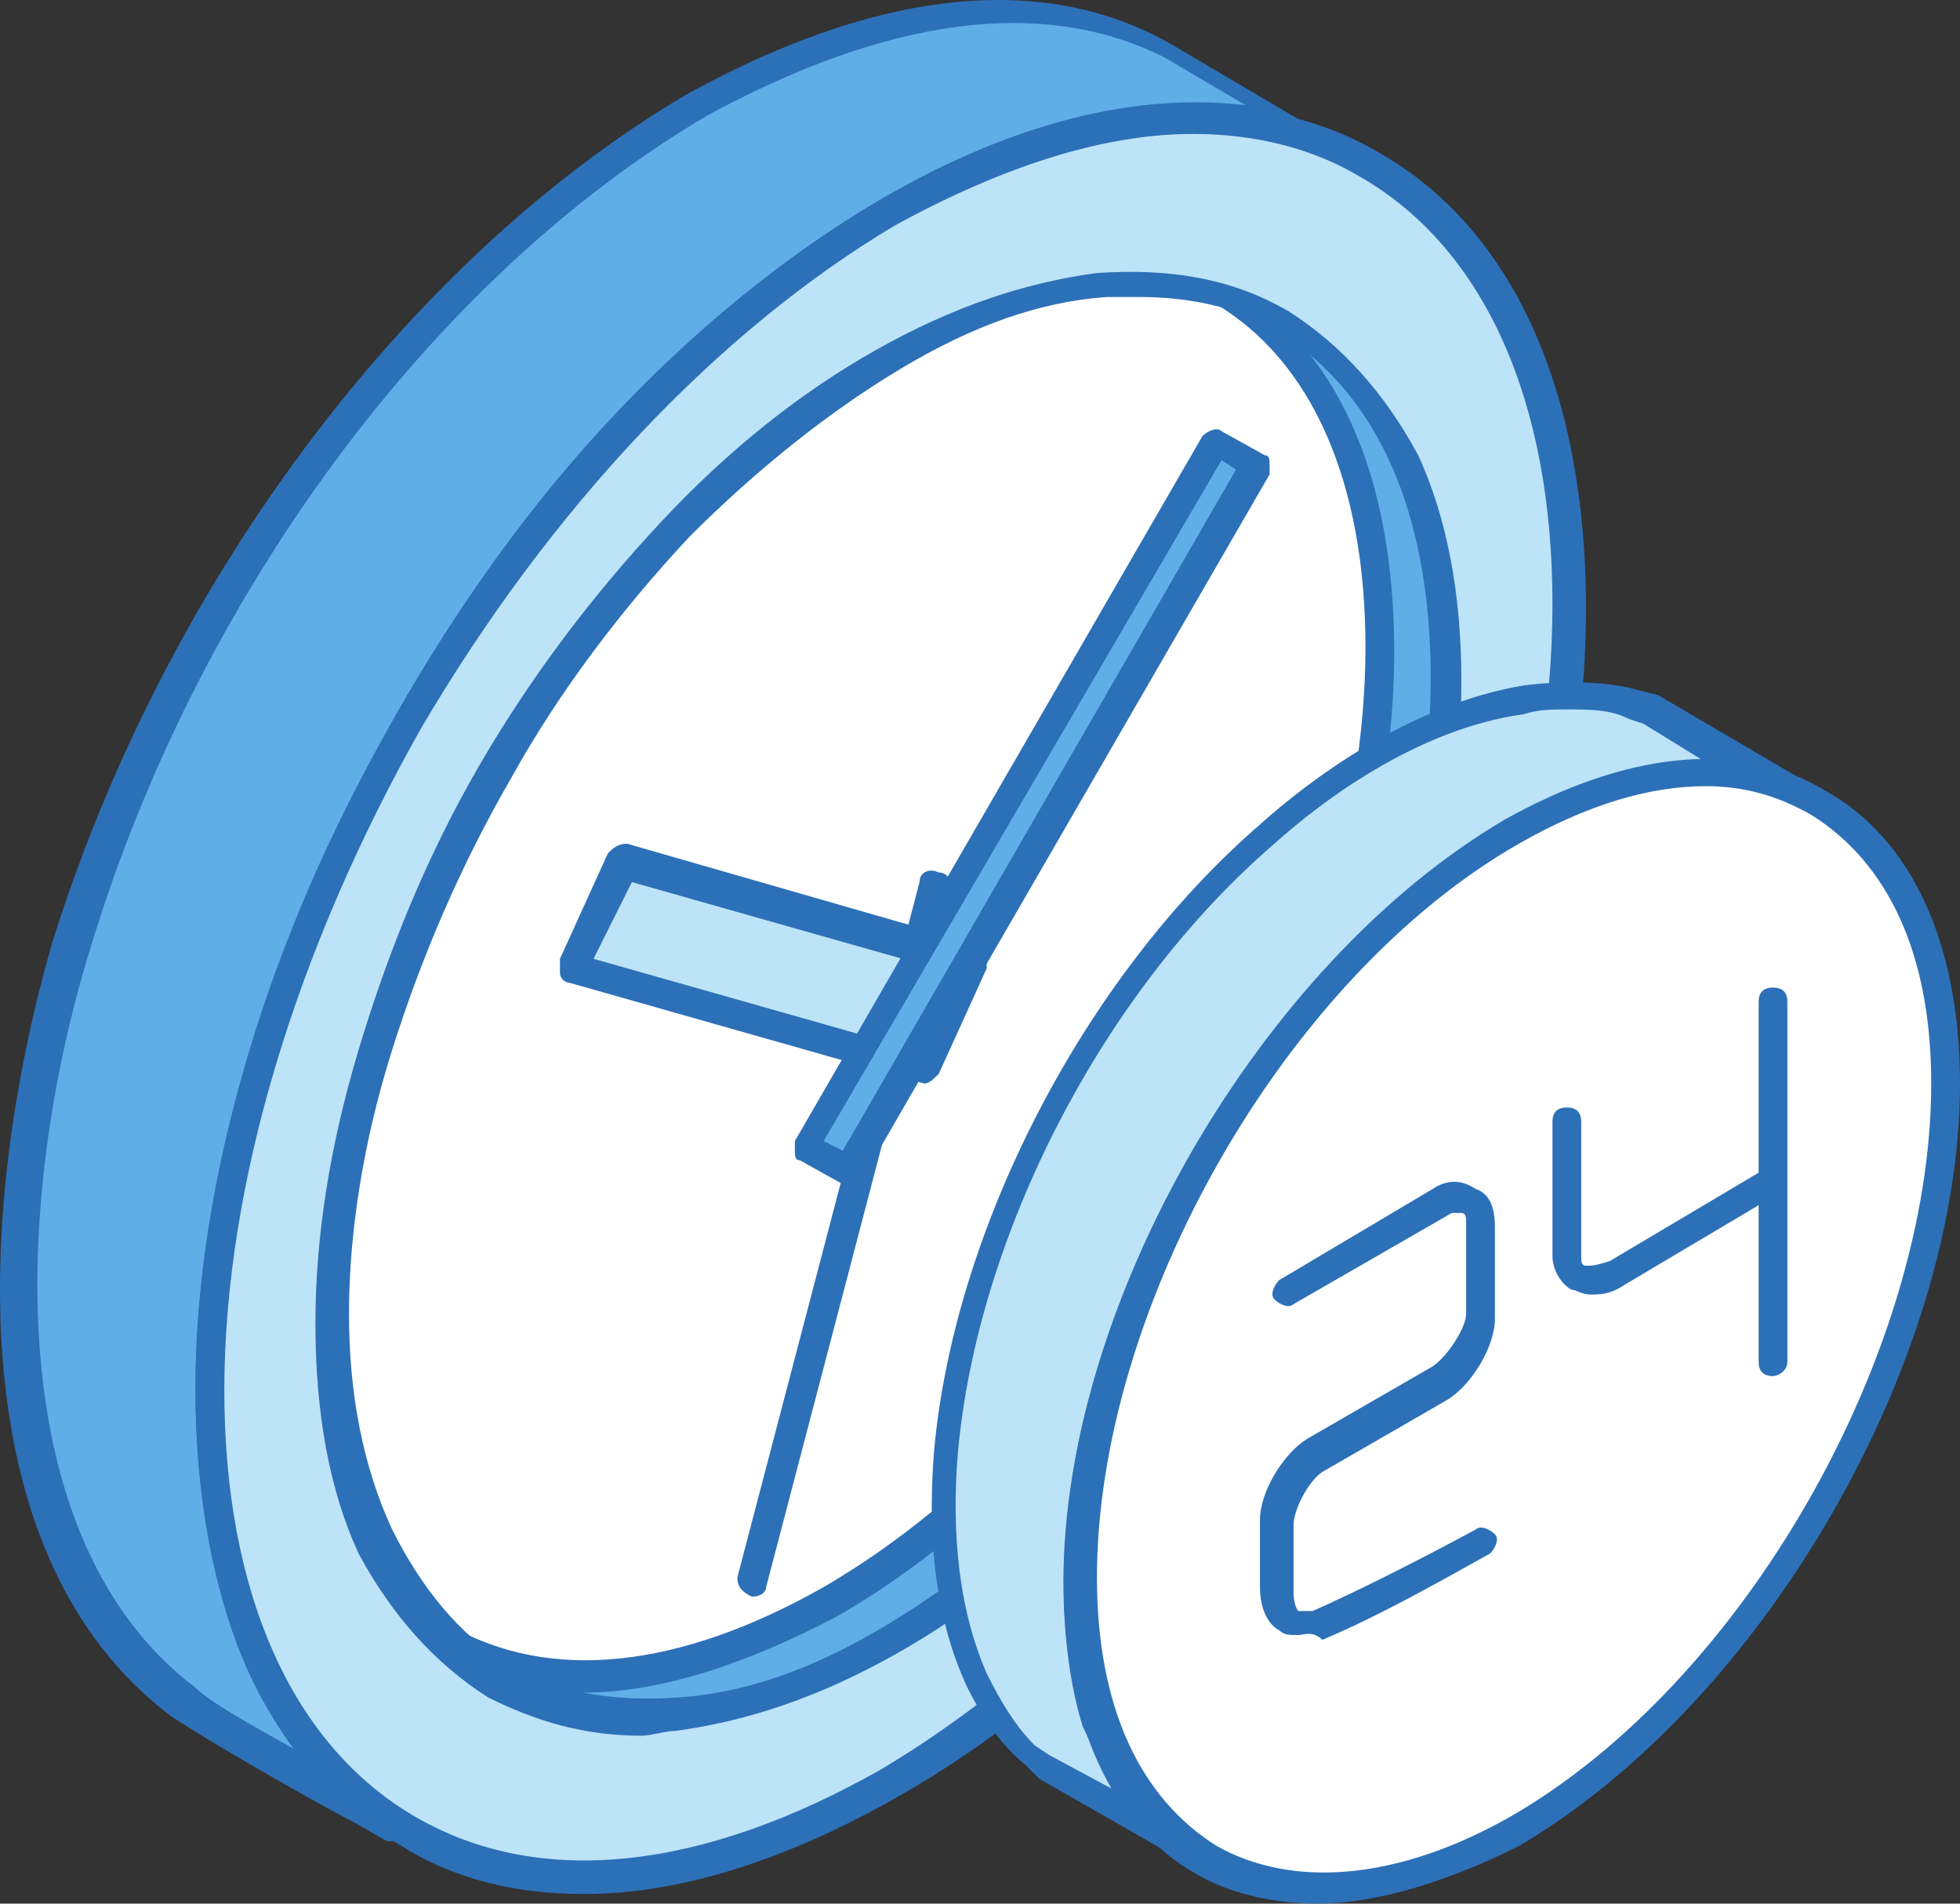 <?xml version="1.0" encoding="UTF-8"?> <svg xmlns="http://www.w3.org/2000/svg" width="69" height="67" viewBox="0 0 69 67" fill="none"><rect x="0" y="0" width="69" height="67" fill="#333333" stroke="none"/><path fill-rule="evenodd" clip-rule="evenodd" d="M17.518 59.234L10.935 55.352C18.7 59.74 28.49 52.313 33.385 46.743C40.305 38.81 46.382 25.306 43.85 14.841C43.006 11.803 41.487 9.102 38.617 7.414L45.538 11.466C52.627 15.854 51.446 27.163 49.251 34.084C46.044 44.38 37.267 56.702 26.802 59.909C23.595 60.753 20.388 60.753 17.518 59.234Z" fill="#5FAEE7"></path><path fill-rule="evenodd" clip-rule="evenodd" d="M17.687 58.727C20.219 60.078 23.257 60.415 26.633 59.403C36.929 56.364 45.538 44.211 48.745 33.915C51.108 26.319 51.614 16.023 45.2 11.803L42.162 9.946C43.006 11.297 43.681 12.816 44.188 14.672C46.888 25.475 40.643 39.148 33.722 47.081C28.996 52.482 21.738 57.715 14.986 57.208L17.687 58.727ZM22.582 61.09C20.557 61.09 18.869 60.584 17.181 59.74L10.598 55.858C10.429 55.689 10.26 55.352 10.429 55.183C10.598 55.014 10.935 54.845 11.104 55.014C18.7 59.234 28.321 51.638 32.878 46.574C39.968 38.472 45.707 25.138 43.175 15.179C42.331 11.803 40.643 9.44 38.28 8.09C38.111 7.921 37.942 7.583 38.111 7.414C38.28 7.246 38.617 7.077 38.786 7.246L45.707 11.297C52.627 15.685 52.121 26.488 49.758 34.59C46.382 45.224 37.436 57.546 26.971 60.753C25.451 60.753 23.932 61.09 22.582 61.09Z" fill="#2C70B8"></path><path fill-rule="evenodd" clip-rule="evenodd" d="M29.165 11.634C18.531 17.88 9.754 32.733 9.754 45.224C9.754 57.546 18.362 62.61 29.165 56.364C39.799 50.119 48.576 35.096 48.576 22.775C48.576 10.453 39.968 5.389 29.165 11.634Z" fill="white"></path><path fill-rule="evenodd" clip-rule="evenodd" d="M37.942 9.44C35.41 9.44 32.541 10.284 29.503 11.972C19.037 18.048 10.429 32.902 10.429 45.055C10.429 50.794 12.286 55.183 15.83 57.208C19.375 59.234 23.932 58.727 28.996 55.858C39.461 49.782 48.07 34.928 48.07 22.775C48.07 17.036 46.213 12.647 42.668 10.622C41.318 9.946 39.63 9.44 37.942 9.44ZM20.557 59.572C18.7 59.572 16.843 59.065 15.324 58.221C11.442 56.027 9.416 51.469 9.416 45.224C9.416 32.733 18.194 17.542 28.996 11.297C34.398 8.258 39.461 7.752 43.175 9.946C47.057 12.141 49.082 16.698 49.082 22.943C49.082 35.434 40.305 50.625 29.503 56.871C26.295 58.559 23.257 59.572 20.557 59.572Z" fill="#2C70B8"></path><path fill-rule="evenodd" clip-rule="evenodd" d="M24.608 3.701C29.503 1 35.748 -1.025 41.149 1.844L47.732 5.727C37.942 0.832 26.296 9.946 20.219 17.036C12.117 26.488 5.196 42.017 7.728 54.508C8.572 58.559 10.26 62.103 13.805 64.466C12.286 63.622 7.56 61.09 6.378 60.078C-1.218 54.339 -0.036 41.511 2.496 33.577C6.04 21.762 14.142 9.946 24.608 3.701Z" fill="#5FAEE7"></path><path fill-rule="evenodd" clip-rule="evenodd" d="M24.945 4.039C15.155 9.778 6.884 21.087 3.171 33.409C0.47 42.186 -0.036 54.17 6.884 59.403C7.391 59.909 8.91 60.753 10.429 61.597C8.91 59.74 7.897 57.208 7.391 54.339C4.859 41.511 12.117 25.644 20.05 16.36C25.958 9.44 35.241 2.688 43.85 3.701L40.98 2.013C35.579 -0.688 29.334 1.675 24.945 4.039ZM13.974 64.804C13.805 64.804 13.805 64.804 13.636 64.804C13.298 64.635 12.792 64.298 12.117 63.96C9.923 62.779 7.053 61.091 6.04 60.415C-1.387 54.845 -0.88 42.692 1.82 33.24C5.703 20.749 14.142 9.271 24.101 3.363C28.659 0.831 35.41 -1.7 41.149 1.507L47.732 5.389C47.901 5.558 48.07 5.895 47.901 6.064C47.732 6.233 47.395 6.402 47.226 6.233C38.28 1.844 27.139 9.44 20.388 17.373C12.623 26.488 5.534 41.848 7.897 54.339C8.741 58.727 10.767 61.934 13.805 63.96C13.974 64.129 14.142 64.466 13.974 64.635C14.311 64.635 14.142 64.804 13.974 64.804Z" fill="#2C70B8"></path><path fill-rule="evenodd" clip-rule="evenodd" d="M17.181 58.896L10.429 55.183H10.598L10.767 55.352L17.518 59.234L17.349 59.065L17.181 58.896Z" fill="#5FAEE7"></path><path fill-rule="evenodd" clip-rule="evenodd" d="M17.518 59.74C17.349 59.74 17.35 59.74 17.181 59.74L10.26 55.689C9.923 55.52 9.923 55.183 10.091 55.014C10.26 54.845 10.598 54.676 10.767 54.845L17.349 58.727L17.687 58.896C17.856 59.065 18.025 59.403 17.856 59.571C17.856 59.571 17.687 59.74 17.518 59.74Z" fill="#2C70B8"></path><path fill-rule="evenodd" clip-rule="evenodd" d="M45.2 11.128L38.449 7.246H38.28L38.111 7.077L44.863 10.959L45.032 11.128H45.2Z" fill="#5FAEE7"></path><path fill-rule="evenodd" clip-rule="evenodd" d="M45.2 11.634C45.032 11.634 45.031 11.634 44.863 11.634L44.525 11.466L37.942 7.583C37.773 7.414 37.605 7.077 37.773 6.908C37.942 6.739 38.28 6.57 38.449 6.739L38.786 6.908L45.369 10.79C45.538 10.959 45.707 11.297 45.538 11.466C45.538 11.634 45.369 11.634 45.2 11.634Z" fill="#2C70B8"></path><path fill-rule="evenodd" clip-rule="evenodd" d="M45.2 11.128C43.344 10.115 41.149 9.609 38.786 9.946C36.423 10.115 33.891 10.959 31.359 12.647C28.659 14.166 26.127 16.192 23.932 18.724C21.569 21.256 19.375 24.125 17.518 27.332C15.662 30.539 14.311 33.746 13.298 37.122C12.286 40.329 11.779 43.536 11.779 46.574C11.779 49.613 12.286 52.313 13.298 54.339C14.311 56.533 15.83 58.221 17.518 59.234C19.375 60.247 21.401 60.753 23.932 60.415C26.296 60.247 28.827 59.403 31.359 57.715C34.06 56.196 36.592 54.17 38.786 51.638C41.149 49.106 43.344 46.237 45.2 43.03C47.057 39.823 48.407 36.616 49.42 33.24C50.433 30.033 50.939 26.826 50.939 23.787C50.939 20.749 50.433 18.048 49.42 16.023C48.407 13.829 47.057 12.141 45.2 11.128ZM14.311 25.475C18.7 18.048 24.608 11.465 31.19 7.583C37.773 3.701 43.85 3.363 48.07 5.895C52.458 8.427 55.159 13.829 55.159 21.424C55.159 29.02 52.458 37.459 48.07 45.055C43.681 52.482 37.773 59.065 31.19 62.947C24.608 66.829 18.531 67.167 14.311 64.635C9.923 62.103 7.222 56.702 7.222 49.106C7.391 41.342 10.091 32.902 14.311 25.475Z" fill="#BDE3F8"></path><path fill-rule="evenodd" clip-rule="evenodd" d="M40.136 10.453C39.799 10.453 39.292 10.453 38.955 10.453C36.592 10.621 34.229 11.465 31.697 12.985C29.165 14.504 26.633 16.529 24.27 18.892C21.907 21.424 19.713 24.294 18.025 27.332C16.168 30.539 14.818 33.746 13.805 36.953C12.792 40.16 12.286 43.367 12.286 46.237C12.286 49.106 12.792 51.638 13.805 53.832C14.818 55.858 16.168 57.546 17.856 58.559C19.544 59.571 21.569 59.909 23.932 59.74C26.296 59.571 28.659 58.727 31.19 57.208C33.722 55.689 36.254 53.664 38.617 51.3C40.98 48.769 43.175 45.899 44.863 42.861C46.719 39.654 48.07 36.447 49.082 33.24C50.095 30.033 50.602 26.826 50.602 23.956C50.602 21.087 50.095 18.555 49.082 16.36C48.07 14.335 46.719 12.647 45.032 11.634C43.512 10.79 41.824 10.453 40.136 10.453ZM22.582 61.09C20.556 61.09 18.869 60.584 17.181 59.74C15.324 58.559 13.805 56.871 12.623 54.676C11.61 52.482 11.104 49.781 11.104 46.574C11.104 43.536 11.61 40.329 12.623 36.953C13.636 33.577 14.986 30.201 16.843 26.994C18.7 23.787 20.894 20.918 23.257 18.386C25.62 15.854 28.152 13.829 30.853 12.309C33.554 10.79 36.085 9.946 38.617 9.609C41.149 9.44 43.343 9.777 45.369 10.959C47.226 12.141 48.745 13.829 49.926 16.023C50.939 18.217 51.446 20.918 51.446 23.956C51.446 26.994 50.939 30.201 49.926 33.577C48.914 36.953 47.395 40.329 45.538 43.536C43.681 46.743 41.487 49.613 39.124 52.145C36.761 54.676 34.229 56.702 31.528 58.221C28.827 59.74 26.295 60.584 23.764 60.922C23.426 60.922 22.92 61.09 22.582 61.09ZM41.993 4.714C44.188 4.714 46.213 5.22 47.901 6.233C52.289 8.765 54.653 14.166 54.653 21.256C54.653 28.514 52.121 36.784 47.732 44.549C43.175 52.313 37.267 58.559 31.022 62.272C24.776 65.817 19.037 66.492 14.649 63.96C10.26 61.428 7.897 56.027 7.897 48.937C7.897 41.679 10.429 33.408 14.818 25.644C19.375 17.88 25.283 11.634 31.528 7.921C35.242 5.895 38.786 4.714 41.993 4.714ZM20.557 66.661C18.194 66.661 15.999 66.154 14.142 64.973C9.416 62.272 6.884 56.533 6.884 48.937C6.884 41.511 9.416 32.902 13.974 25.138C18.531 17.204 24.608 10.79 31.19 7.077C37.773 3.363 44.019 2.688 48.576 5.389C53.302 8.09 55.834 13.829 55.834 21.424C55.834 28.851 53.302 37.46 48.745 45.224C44.188 53.157 38.111 59.571 31.528 63.285C27.646 65.479 23.932 66.661 20.557 66.661Z" fill="#2C70B8"></path><path fill-rule="evenodd" clip-rule="evenodd" d="M26.464 56.196C26.127 56.027 25.958 55.858 25.958 55.52L32.372 31.045C32.372 30.708 32.709 30.539 33.047 30.708C33.385 30.708 33.554 31.045 33.385 31.383L26.971 55.858C26.971 56.027 26.802 56.196 26.464 56.196Z" fill="#2C70B8"></path><path fill-rule="evenodd" clip-rule="evenodd" d="M34.229 33.915L32.541 37.628L20.05 34.084L21.907 30.37L34.229 33.915Z" fill="#BDE3F8"></path><path fill-rule="evenodd" clip-rule="evenodd" d="M20.894 33.746L32.203 36.953L33.553 34.253L22.244 31.046L20.894 33.746ZM32.541 38.135C32.372 38.135 32.372 38.135 32.541 38.135L20.05 34.59C19.881 34.59 19.713 34.421 19.713 34.253C19.713 34.084 19.713 33.915 19.713 33.746L21.401 30.033C21.569 29.864 21.738 29.695 22.076 29.695L34.398 33.24C34.566 33.24 34.735 33.408 34.735 33.577C34.735 33.746 34.735 33.915 34.735 34.084L33.047 37.797C32.878 37.966 32.71 38.135 32.541 38.135Z" fill="#2C70B8"></path><path fill-rule="evenodd" clip-rule="evenodd" d="M29.84 41.173L28.321 40.329L42.668 15.517L43.681 16.192L44.188 16.529L29.84 41.173Z" fill="#5FAEE7"></path><path fill-rule="evenodd" clip-rule="evenodd" d="M28.996 40.16L29.671 40.498L43.512 16.529L43.006 16.192L28.996 40.16ZM29.84 41.679H29.671L28.152 40.835C27.983 40.835 27.983 40.667 27.983 40.498C27.983 40.329 27.983 40.16 27.983 40.16L42.331 15.348C42.499 15.179 42.837 15.01 43.006 15.179L44.525 16.023C44.694 16.023 44.694 16.192 44.694 16.36C44.694 16.529 44.694 16.698 44.694 16.698L30.346 41.511C30.178 41.679 30.009 41.679 29.84 41.679Z" fill="#2C70B8"></path><path fill-rule="evenodd" clip-rule="evenodd" d="M62.923 27.67L58.029 24.969L57.522 24.8C56.34 24.463 54.99 24.463 53.64 24.631C50.433 25.138 47.057 27.163 44.694 29.358C38.786 34.59 34.06 43.199 33.385 51.132C33.216 53.664 33.385 56.702 34.566 59.065C35.073 60.078 35.579 60.922 36.423 61.597L36.929 61.934L41.656 64.635C41.318 64.298 41.149 64.129 40.812 63.791C39.968 62.779 39.292 61.597 38.955 60.247C37.942 57.04 38.111 53.157 38.955 49.782C40.643 42.355 45.707 34.421 51.952 30.033C54.315 28.345 57.184 26.994 60.054 26.994C60.898 26.994 61.742 27.163 62.586 27.332L62.923 27.67Z" fill="#BDE3F8"></path><path fill-rule="evenodd" clip-rule="evenodd" d="M55.159 24.969C54.653 24.969 54.146 24.969 53.64 25.138C49.926 25.644 46.55 28.176 44.863 29.695C38.786 34.928 34.397 43.536 33.722 51.132C33.553 53.157 33.553 56.196 34.735 58.896C35.241 59.909 35.748 60.753 36.423 61.428L36.929 61.766L39.124 62.947C38.786 62.272 38.448 61.428 38.111 60.753C36.929 56.871 37.605 52.313 38.111 50.119C39.968 42.186 45.2 34.421 51.277 30.033C53.302 28.682 56.34 26.994 59.716 26.826C59.885 26.826 59.885 26.826 60.054 26.826L57.86 25.475L57.353 25.306C56.678 24.969 56.003 24.969 55.159 24.969ZM41.487 65.31H41.318L36.592 62.61L36.085 62.103C35.241 61.428 34.566 60.415 34.06 59.403C32.71 56.533 32.709 53.326 32.878 51.132C33.553 43.367 38.111 34.421 44.356 29.02C46.044 27.501 49.589 24.8 53.64 24.125C54.99 23.956 56.509 23.956 57.691 24.294L58.366 24.462L63.261 27.332C63.43 27.501 63.599 27.67 63.43 28.007C63.261 28.176 63.092 28.345 62.755 28.345L62.248 28.176C61.573 28.007 60.729 27.838 59.885 27.838C57.522 27.838 54.653 29.02 51.952 30.877C46.044 34.928 40.98 42.692 39.124 50.288C38.617 52.482 37.942 56.702 39.124 60.415C39.461 61.766 40.136 62.779 40.98 63.791C41.318 64.129 41.487 64.298 41.824 64.635C41.993 64.804 41.993 65.142 41.993 65.31C41.824 65.142 41.656 65.31 41.487 65.31Z" fill="#2C70B8"></path><path fill-rule="evenodd" clip-rule="evenodd" d="M53.302 64.298C61.742 59.403 68.493 47.756 68.493 37.966C68.493 28.345 61.742 24.294 53.302 29.189C44.863 34.084 38.111 45.899 38.111 55.52C38.111 65.31 44.863 69.193 53.302 64.298Z" fill="white"></path><path fill-rule="evenodd" clip-rule="evenodd" d="M60.054 27.67C58.028 27.67 55.834 28.345 53.471 29.695C45.2 34.421 38.617 46.068 38.617 55.52C38.617 60.078 40.136 63.285 42.837 64.973C45.538 66.492 49.251 66.154 53.133 63.96C61.404 59.234 67.987 47.587 67.987 38.135C67.987 33.577 66.468 30.37 63.767 28.682C62.586 28.007 61.404 27.67 60.054 27.67ZM46.382 66.998C44.863 66.998 43.343 66.661 42.162 65.986C39.124 64.298 37.436 60.584 37.436 55.689C37.436 45.899 44.356 33.915 52.965 28.851C57.184 26.488 61.236 25.982 64.274 27.838C67.312 29.526 69 33.24 69 38.135C69 47.925 62.08 59.909 53.471 64.973C51.108 66.154 48.576 66.998 46.382 66.998Z" fill="#2C70B8"></path><path fill-rule="evenodd" clip-rule="evenodd" d="M45.706 57.546C45.369 57.546 45.2 57.546 45.032 57.377C44.694 57.208 44.356 56.702 44.356 55.858V53.495C44.356 52.482 45.2 51.132 46.044 50.625L50.433 48.093C50.939 47.756 51.614 46.743 51.614 46.237V43.03C51.614 42.861 51.614 42.692 51.446 42.692C51.277 42.692 51.277 42.692 51.108 42.692L45.538 45.899C45.369 46.068 45.031 45.899 44.863 45.73C44.694 45.562 44.863 45.224 45.032 45.055L50.433 41.848C50.939 41.511 51.446 41.511 51.952 41.848C52.458 42.017 52.627 42.523 52.627 43.199V46.406C52.627 47.418 51.783 48.769 50.939 49.275L46.55 51.807C46.044 52.145 45.538 53.157 45.538 53.664V56.027C45.538 56.533 45.706 56.702 45.706 56.702C45.875 56.702 45.875 56.702 46.213 56.702C47.732 56.027 49.758 55.014 51.952 53.832C52.121 53.664 52.458 53.832 52.627 54.001C52.796 54.17 52.627 54.508 52.458 54.676C50.939 55.52 48.576 56.871 46.55 57.715C46.213 57.377 45.875 57.546 45.706 57.546Z" fill="#2C70B8"></path><path fill-rule="evenodd" clip-rule="evenodd" d="M56.003 45.562C55.666 45.562 55.497 45.393 55.328 45.393C54.99 45.224 54.653 44.718 54.653 44.211V39.485C54.653 39.148 54.822 38.979 55.159 38.979C55.497 38.979 55.665 39.148 55.665 39.485V44.211C55.665 44.38 55.665 44.549 55.834 44.549C56.003 44.549 56.172 44.549 56.678 44.38L62.08 41.173C62.248 41.004 62.586 41.173 62.755 41.342C62.923 41.511 62.755 41.848 62.586 42.017L57.184 45.224C56.678 45.562 56.341 45.562 56.003 45.562Z" fill="#2C70B8"></path><path fill-rule="evenodd" clip-rule="evenodd" d="M62.417 48.431C62.08 48.431 61.911 48.262 61.911 47.925V35.265C61.911 34.928 62.08 34.759 62.417 34.759C62.755 34.759 62.923 34.928 62.923 35.265V47.925C62.923 48.262 62.586 48.431 62.417 48.431Z" fill="#2C70B8"></path></svg> 